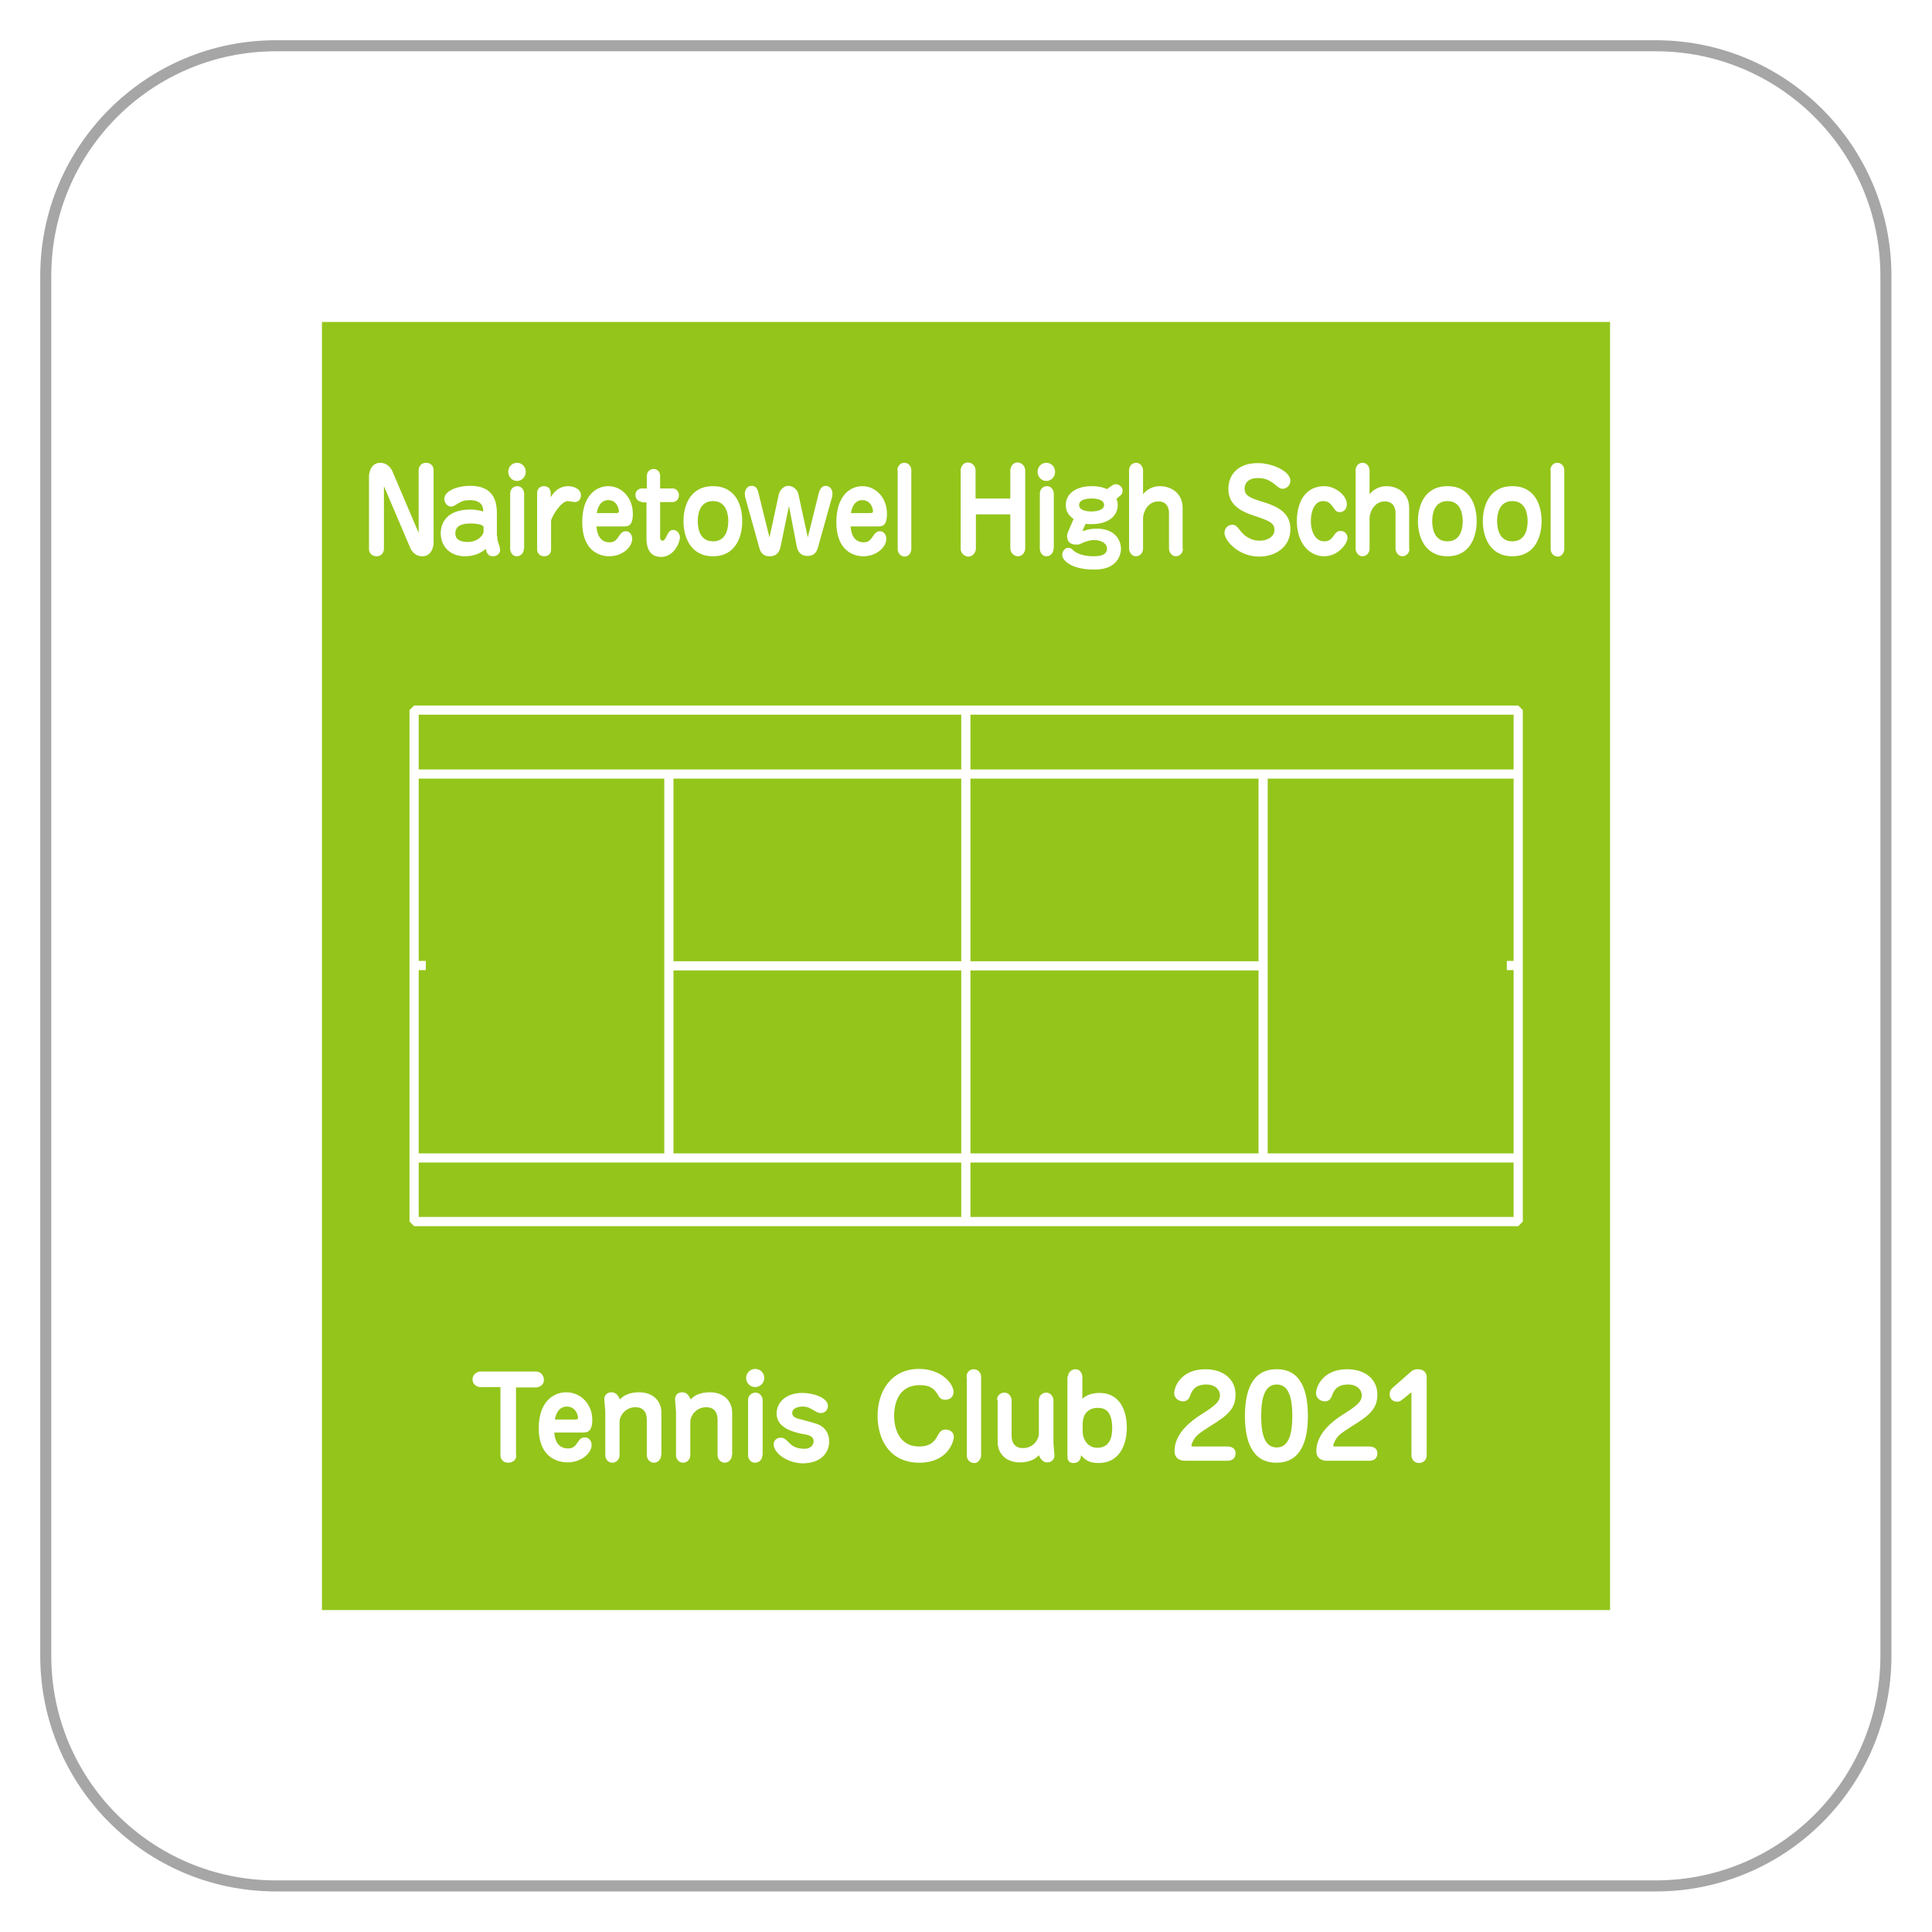 <?xml version="1.0" encoding="utf-8"?>
<!-- Generator: Adobe Illustrator 27.5.0, SVG Export Plug-In . SVG Version: 6.00 Build 0)  -->
<svg version="1.1" id="_x34_011" xmlns="http://www.w3.org/2000/svg" xmlns:xlink="http://www.w3.org/1999/xlink" x="0px" y="0px"
	 viewBox="0 0 595.3 595.3" style="enable-background:new 0 0 595.3 595.3;" xml:space="preserve">
<style type="text/css">
	.st0{fill:#FFFFFF;}
	.st1{fill:none;stroke:#A6A6A6;stroke-width:3.402;stroke-miterlimit:10;}
	.st2{fill:#94C51B;}
	.st3{fill:none;stroke:#FFFFFF;stroke-width:2.835;stroke-linecap:square;stroke-linejoin:bevel;stroke-miterlimit:1;}
	.st4{fill:none;stroke:#FFFFFF;stroke-width:2.835;}
</style>
<rect class="st0" width="595.3" height="595.3"/>
<g>
	<g>
		<path class="st1" d="M85,581.1c-39.1,0-70.9-31.7-70.9-70.9V85c0-39.1,31.7-70.9,70.9-70.9h425.2c39.1,0,70.9,31.7,70.9,70.9
			v425.2c0,39.1-31.7,70.9-70.9,70.9H85z"/>
	</g>
</g>
<g>
	<g>
		<rect x="99.2" y="99.2" class="st2" width="396.9" height="396.9"/>
		<g>
			
				<rect id="rect1313_00000079457729254808149190000011653378990122416054_" x="127.6" y="218.8" class="st3" width="340.2" height="157.6"/>
			<path id="path4991_00000031892049385180456170000012271459544230486975_" class="st4" d="M297.6,218.8c0,157.6,0,157.6,0,157.6"
				/>
			<path id="path5870_00000140732420323194967980000004222985350388777394_" class="st4" d="M467.7,238.5c-340.2,0-340.2,0-340.2,0"
				/>
			<path id="path6746_00000182490185400614594180000008092290453985640362_" class="st4" d="M467.7,356.8c-340.2,0-340.2,0-340.2,0"
				/>
			<path id="path6750_00000124861313370772759830000018400230101776472721_" class="st4" d="M389.2,297.6c-183.2,0-183.2,0-183.2,0"
				/>
			<path id="path7627_00000113341291330765395640000000419609379326177947_" class="st4" d="M389.2,238.5c0,118.2,0,118.2,0,118.2"
				/>
			<path id="path8502_00000144318213402726704680000007626990330937475993_" class="st4" d="M206.1,238.5c0,118.2,0,118.2,0,118.2"
				/>
			<path id="path6691_00000013880181351070086420000009729029639033356204_" class="st4" d="M131.2,297.5h-3.6"/>
			<path id="path8439_00000115472889803748961660000015115199456369867145_" class="st4" d="M467.7,297.5h-3.4"/>
		</g>
		<g>
			<path class="st0" d="M118.3,149.8v19.3c0,0.8-0.5,2.3-2.3,2.3c-1.1,0-2.3-0.7-2.3-2.2v-22.5c0-0.9,0.5-4.1,3.5-4.1
				c1.9,0,3.2,1.4,3.7,2.6l8.1,19v-19.3c0-0.8,0.5-2.3,2.3-2.3c1.1,0,2.3,0.7,2.3,2.2v22.5c0,0.9-0.5,4.1-3.5,4.1
				c-2,0-3.2-1.4-3.7-2.6L118.3,149.8z"/>
			<path class="st0" d="M153.2,165.1c0,1.3,0.3,2.1,0.6,2.9c0.2,0.7,0.3,1.1,0.3,1.5c0,0.9-0.8,1.9-2.2,1.9c-1.7,0-2-1.3-2.2-2.3
				c-1.8,1.6-4.1,2.3-6.4,2.3c-4.8,0-7.5-3.2-7.5-7.1c0-3.1,1.8-7.3,9.2-7.3c2.1,0,3.4,0.5,3.9,0.6c0-1-0.1-3.5-4.2-3.5
				c-1.5,0-2.3,0.3-3.2,0.8c-1.8,1.1-2,1.2-2.5,1.2c-1.1,0-2.1-1.1-2.1-2.4c0-2.3,3.7-4,8-4c8.2,0,8.2,6.2,8.2,9V165.1z M149,162.4
				c0-0.6-1.6-1.1-3.9-1.1c-1.2,0-4.8,0-4.8,3c0,2,1.6,2.7,3.8,2.7c3.2,0,4.9-2.2,4.9-3.2V162.4z"/>
			<path class="st0" d="M162,145.4c0,1.5-1.2,2.8-2.7,2.8s-2.7-1.3-2.7-2.8c0-1.6,1.2-2.8,2.7-2.8S162,143.8,162,145.4z
				 M161.4,169.1c0,1.4-1,2.3-2.2,2.3c-1.3,0-2-1.3-2-2.3v-17c0-1.4,1-2.3,2.2-2.3c1.4,0,2.1,1.3,2.1,2.3V169.1z"/>
			<path class="st0" d="M169.8,169.4c0,1.4-1.1,2-2.1,2c-1.6,0-2.2-1.2-2.2-2.1v-17.4c0-1.3,0.9-2.1,2.1-2.1c0.3,0,2.1,0,2.1,2.3
				v1.1c2-3.4,4.7-3.4,5.4-3.4c1.6,0,3.9,0.8,3.9,2.8c0,1.2-0.7,2.1-1.9,2.1c-0.4,0-1.8-0.3-2.1-0.3c-2.3,0-5.2,5.2-5.2,6.1V169.4z"
				/>
			<path class="st0" d="M183.8,162.3c0.1,1.2,0.5,4.8,4,4.8c1.1,0,1.9-0.3,2.9-1.9c0.8-1.2,1.3-1.5,2.2-1.5c1.2,0,1.9,1.2,1.9,2.3
				c0,2.6-3,5.4-7.1,5.4c-2.9,0-8.3-1.6-8.3-10.5c0-8.2,4.3-11.1,8-11.1c4.2,0,7.6,3.6,7.6,8.5c0,2.5-0.6,3.9-2.4,3.9H183.8z
				 M189.8,158.1c0.7,0,0.9-0.2,0.9-0.5c0-1.1-0.8-3.5-3.3-3.5c-2.8,0-3.4,3.2-3.5,4H189.8z"/>
			<path class="st0" d="M197.7,154.6c-1.2,0-1.9-1.1-1.9-2.1c0-1.3,1.1-2,1.9-2h1.6v-3.8c0-1.4,1-2.2,2.1-2.2c1.4,0,2,1.2,2,2.1v3.9
				h3.9c1.1,0,1.9,1,1.9,2.1c0,1.5-1.2,2.1-1.9,2.1h-3.9v10.8c0,0.4,0.1,1.1,0.7,1.1c0.5,0,0.8-0.4,1.3-1.4c0.7-1.6,1.3-1.9,2-1.9
				c1.4,0,2.1,1.3,2.1,2.3c0,1.5-1.8,6-5.8,6c-4.4,0-4.5-4.3-4.5-5.8v-11H197.7z"/>
			<path class="st0" d="M228.7,160.6c0,4.6-1.9,10.8-9,10.8s-9.1-6.2-9.1-10.8c0-4.6,1.9-10.8,9.1-10.8S228.7,156,228.7,160.6z
				 M215,160.6c0,1.8,0.4,6.2,4.7,6.2c4.3,0,4.7-4.4,4.7-6.2c0-1.8-0.4-6.2-4.7-6.2S215,158.8,215,160.6z"/>
			<path class="st0" d="M243.1,155.9l-2.6,12.6c-0.4,2-1.6,2.9-3.3,2.9c-2.5,0-3-1.6-3.4-3.2l-4.1-14.7c-0.1-0.2-0.2-0.8-0.2-1.3
				c0-0.8,0.4-2.5,2.1-2.5c0.8,0,1.7,0.3,2.1,2.2l3.4,13.7l2.9-13.4c0.2-0.9,1.3-2.5,2.9-2.5c1.5,0,2.8,1.2,3.1,2.5l2.9,13.4
				l3.4-13.7c0.2-0.7,0.7-2.2,2.1-2.2c1.1,0,2.1,0.9,2.1,2.4c0,0.6-0.1,1.1-0.2,1.3l-4.1,14.7c-0.4,1.5-0.9,3.2-3.4,3.2
				c-1.8,0-2.9-1-3.3-2.9L243.1,155.9z"/>
			<path class="st0" d="M262.1,162.3c0.1,1.2,0.5,4.8,4,4.8c1.1,0,1.9-0.3,2.9-1.9c0.8-1.2,1.3-1.5,2.2-1.5c1.2,0,1.9,1.2,1.9,2.3
				c0,2.6-3,5.4-7.1,5.4c-2.9,0-8.3-1.6-8.3-10.5c0-8.2,4.3-11.1,8-11.1c4.2,0,7.6,3.6,7.6,8.5c0,2.5-0.6,3.9-2.4,3.9H262.1z
				 M268.1,158.1c0.7,0,0.9-0.2,0.9-0.5c0-1.1-0.8-3.5-3.3-3.5c-2.8,0-3.4,3.2-3.5,4H268.1z"/>
			<path class="st0" d="M276.5,144.9c0-1.2,0.9-2.3,2.1-2.3c1.3,0,2.2,1,2.2,2.3v24.3c0,0.8-0.6,2.3-2,2.3c-1.2,0-2.2-1-2.2-2.3
				V144.9z"/>
			<path class="st0" d="M300.7,158.6v10.4c0,0.9-0.7,2.5-2.3,2.5c-1.3,0-2.4-1.1-2.4-2.5V145c0-1.3,0.9-2.5,2.2-2.5
				c1.3,0,2.4,1,2.4,2.5v8.6h10.7V145c0-1.3,0.9-2.5,2.2-2.5c1.3,0,2.4,1.1,2.4,2.5v23.9c0,1.3-0.9,2.5-2.2,2.5
				c-1.3,0-2.4-1.1-2.4-2.5v-10.4H300.7z"/>
			<path class="st0" d="M325.1,145.4c0,1.5-1.2,2.8-2.7,2.8s-2.7-1.3-2.7-2.8c0-1.6,1.2-2.8,2.7-2.8S325.1,143.8,325.1,145.4z
				 M324.6,169.1c0,1.4-1,2.3-2.2,2.3c-1.3,0-2-1.3-2-2.3v-17c0-1.4,1-2.3,2.2-2.3c1.4,0,2.1,1.3,2.1,2.3V169.1z"/>
			<path class="st0" d="M333.5,163.7c1.4-0.5,2.5-0.8,4.5-0.8c5.7,0,7.4,3.7,7.4,6.2c0,1.5-0.6,3-1.7,4.2c-1.7,1.8-4.3,2.2-6.6,2.2
				c-6.9,0-9.8-2.8-9.8-4.5c0-1,0.7-2.2,1.9-2.2c0.5,0,0.9,0.2,1.2,0.5c0.6,0.6,2.3,2.1,6.5,2.1c2.2,0,4.2-0.4,4.2-2.4
				c0-1.6-1.9-2.6-3.9-2.6c-1.5,0-3,0.6-3.7,0.9c-0.9,0.5-1.2,0.5-1.9,0.5c-0.5,0-2.8,0-2.8-2.6c0-0.7,0.2-1.1,0.5-1.8l1.5-3.5
				c-0.8-0.6-2.4-1.7-2.4-4.3c0-3.4,3-5.8,8-5.8c2.7,0,4,0.6,4.7,0.9l1.7-1.2c0.3-0.2,0.7-0.3,1-0.3c1.2,0,2.1,1,2.1,1.9
				c0,0.8-0.2,1.2-0.6,1.5l-1.3,1.1c0.2,0.4,0.4,1,0.4,2c0,2.8-2.3,5.8-8.1,5.8c-0.8,0-1.3,0-1.8-0.1L333.5,163.7z M336.3,157.6
				c0.6,0,3.9-0.1,3.9-2c0-2-3.3-2-3.9-2c-0.8,0-3.8,0.1-3.8,2C332.5,157.6,335.9,157.6,336.3,157.6z"/>
			<path class="st0" d="M364.5,169.1c0,1.3-1,2.3-2.2,2.3c-1.4,0-2.1-1.5-2.1-2.3v-11.1c0-0.9-0.3-3.5-3.3-3.5
				c-3.3,0-4.7,3.4-4.7,5.2v9.4c0,1.3-1,2.3-2.2,2.3c-1.5,0-2.1-1.6-2.1-2.3v-24.2c0-1.3,0.9-2.3,2.2-2.3c1.4,0,2.1,1.4,2.1,2.3v7.4
				c2-2.5,4.6-2.5,5.2-2.5c3.5,0,7,2.2,7,6.7V169.1z"/>
			<path class="st0" d="M397.6,148.1c0,1.3-1,2.5-2.4,2.5c-0.4,0-0.8,0-2.1-1.1c-1.8-1.5-3.2-2.2-5.5-2.2c-3.1,0-4.1,1.7-4.1,3.2
				c0,2.2,1.4,2.9,6.1,4.3c6.1,1.9,8,4.5,8,8.3c0,5.6-4.8,8.4-9.6,8.4c-6.5,0-10.7-5-10.7-7.3c0-1.3,0.9-2.5,2.4-2.5
				c1,0,1.2,0.2,2.7,2.1c0.6,0.7,2.4,2.8,5.8,2.8c2.4,0,4.5-1.3,4.5-3.3c0-2.1-1.4-2.8-6.6-4.5c-5.5-1.8-7.6-4.4-7.6-8.2
				c0-4.7,3.4-7.9,8.9-7.9C391.9,142.6,397.6,145.2,397.6,148.1z"/>
			<path class="st0" d="M415,155.4c0,1.6-1.1,2.4-2.2,2.4c-0.7,0-1.1-0.1-2.1-1.6c-0.9-1.3-1.7-1.8-3-1.8c-2.9,0-3.8,3.6-3.8,6.2
				c0,2.8,1.2,6.2,4.1,6.2c1,0,1.8-0.1,3-1.8c0.7-1.1,1.3-1.4,2.1-1.4c1.4,0,2.1,1.1,2.1,2.2c0,1.5-2.7,5.6-7.2,5.6
				c-4.4,0-8.4-3.8-8.4-10.9c0-4,1.4-10.7,8.6-10.7C411.1,149.8,415,152.4,415,155.4z"/>
			<path class="st0" d="M434.3,169.1c0,1.3-1,2.3-2.2,2.3c-1.4,0-2.1-1.5-2.1-2.3v-11.1c0-0.9-0.3-3.5-3.3-3.5
				c-3.3,0-4.7,3.4-4.7,5.2v9.4c0,1.3-1,2.3-2.2,2.3c-1.5,0-2.1-1.6-2.1-2.3v-24.2c0-1.3,0.9-2.3,2.2-2.3c1.4,0,2.1,1.4,2.1,2.3v7.4
				c2-2.5,4.6-2.5,5.2-2.5c3.5,0,7,2.2,7,6.7V169.1z"/>
			<path class="st0" d="M455,160.6c0,4.6-1.9,10.8-9,10.8s-9.1-6.2-9.1-10.8c0-4.6,1.9-10.8,9.1-10.8S455,156,455,160.6z
				 M441.3,160.6c0,1.8,0.4,6.2,4.7,6.2c4.3,0,4.7-4.4,4.7-6.2c0-1.8-0.4-6.2-4.7-6.2S441.3,158.8,441.3,160.6z"/>
			<path class="st0" d="M475,160.6c0,4.6-1.9,10.8-9,10.8s-9.1-6.2-9.1-10.8c0-4.6,1.9-10.8,9.1-10.8S475,156,475,160.6z
				 M461.3,160.6c0,1.8,0.4,6.2,4.7,6.2c4.3,0,4.7-4.4,4.7-6.2c0-1.8-0.4-6.2-4.7-6.2S461.3,158.8,461.3,160.6z"/>
			<path class="st0" d="M477.7,144.9c0-1.2,0.9-2.3,2.1-2.3c1.3,0,2.2,1,2.2,2.3v24.3c0,0.8-0.6,2.3-2,2.3c-1.2,0-2.2-1-2.2-2.3
				V144.9z"/>
		</g>
		<g>
			<path class="st0" d="M159.1,448.4c0,1.5-1.2,2.3-2.5,2.3c-1.8,0-2.4-1.4-2.4-2.2v-21.1h-6.1c-1.4,0-2.5-1-2.5-2.4
				c0-1.6,1.5-2.4,2.5-2.4h17c1.5,0,2.5,1.2,2.5,2.6c0,1.6-1.5,2.3-2.5,2.3h-6.1V448.4z"/>
			<path class="st0" d="M170.8,441.5c0.1,1.2,0.5,4.8,4.2,4.8c1.2,0,2-0.3,3-1.9c0.8-1.2,1.3-1.5,2.3-1.5c1.2,0,2,1.2,2,2.3
				c0,2.6-3.2,5.4-7.5,5.4c-3,0-8.8-1.6-8.8-10.5c0-8.2,4.5-11.1,8.5-11.1c4.4,0,8,3.6,8,8.5c0,2.5-0.7,3.9-2.6,3.9H170.8z
				 M177.2,437.4c0.7,0,0.9-0.2,0.9-0.5c0-1.1-0.9-3.5-3.4-3.5c-3,0-3.6,3.2-3.7,4H177.2z"/>
			<path class="st0" d="M203.7,448.4c0,1.3-1,2.3-2.2,2.3c-1.5,0-2.2-1.4-2.2-2.3v-11c0-1.6-0.6-3.8-3.5-3.8c-3.3,0-4.9,2.9-4.9,4.4
				v10.4c0,1.3-1,2.3-2.2,2.3c-1.4,0-2.2-1.2-2.2-2.3V435c0-0.6-0.3-3.3-0.3-3.9c0-1,0.7-2.1,2.2-2.1c1.6,0,2.2,1.3,2.6,2.2
				c0.6-0.6,2.1-2.2,6-2.2c4.1,0,6.8,2.6,6.8,6.3V448.4z"/>
			<path class="st0" d="M225.5,448.4c0,1.3-1,2.3-2.2,2.3c-1.5,0-2.2-1.4-2.2-2.3v-11c0-1.6-0.6-3.8-3.5-3.8c-3.3,0-4.9,2.9-4.9,4.4
				v10.4c0,1.3-1,2.3-2.2,2.3c-1.4,0-2.2-1.2-2.2-2.3V435c0-0.6-0.3-3.3-0.3-3.9c0-1,0.7-2.1,2.2-2.1c1.6,0,2.2,1.3,2.6,2.2
				c0.6-0.6,2.1-2.2,6-2.2c4.1,0,6.8,2.6,6.8,6.3V448.4z"/>
			<path class="st0" d="M235.5,424.6c0,1.5-1.3,2.8-2.8,2.8c-1.6,0-2.8-1.3-2.8-2.8c0-1.6,1.3-2.8,2.8-2.8
				C234.2,421.8,235.5,423,235.5,424.6z M234.9,448.4c0,1.4-1,2.3-2.3,2.3c-1.4,0-2.1-1.3-2.1-2.3v-17c0-1.4,1.1-2.3,2.3-2.3
				c1.4,0,2.2,1.3,2.2,2.3V448.4z"/>
			<path class="st0" d="M238.4,445.1c0-1.3,0.9-2.1,2.2-2.1c0.7,0,1.1,0.1,2.3,1.3c1.1,1.2,2.3,2.1,5,2.1c2.4,0,2.8-1.7,2.8-2.3
				c0-1.7-1.8-2-3.6-2.3c-5.6-1.1-7.8-3.3-7.8-6.3c0-3.3,2.8-6.3,7.9-6.3c3.5,0,7.9,1.5,7.9,4c0,0.9-0.6,2.2-2.2,2.2
				c-0.6,0-0.9-0.1-2.1-0.8c-1.3-0.8-2.1-1.2-3.5-1.2c-1,0-3.2,0.3-3.2,2c0,0.9,0.8,1.5,2.1,1.8c5.6,1.5,6.2,1.6,7.5,2.7
				c1.6,1.4,1.8,3.3,1.8,4.3c0,3.2-2.3,6.7-8.3,6.7C242.1,450.7,238.4,447.5,238.4,445.1z"/>
			<path class="st0" d="M293.8,428.9c0,1.5-1.1,2.4-2.5,2.4c-1.4,0-1.8-0.7-2-1c-1.1-1.9-2.1-3.5-5.9-3.5c-7.6,0-7.9,7.6-7.9,9.5
				c0,3.4,1.3,9.4,7.7,9.4c3.5,0,4.8-1.6,5.7-3.3c0.6-1.1,1-1.9,2.5-1.9s2.5,1,2.5,2.2c0,1.5-1.9,8-10.6,8
				c-9.7,0-12.9-7.9-12.9-14.4c0-7.5,4.1-14.5,12.8-14.5C290,421.8,293.8,426.3,293.8,428.9z"/>
			<path class="st0" d="M297.8,424.2c0-1.2,0.9-2.3,2.2-2.3c1.3,0,2.3,1,2.3,2.3v24.3c0,0.8-0.7,2.3-2.1,2.3c-1.3,0-2.3-1-2.3-2.3
				V424.2z"/>
			<path class="st0" d="M307.2,431.4c0-1.3,1-2.3,2.3-2.3c1.5,0,2.2,1.5,2.2,2.3v11c0,1.6,0.6,3.8,3.5,3.8c3.3,0,4.9-2.8,4.9-4.4
				v-10.4c0-1.3,1-2.3,2.3-2.3c1.4,0,2.2,1.4,2.2,2.3v13.3c0,0.6,0.3,3.3,0.3,3.8c0,1-0.7,2.1-2.2,2.1s-2.2-1.3-2.6-2.2
				c-0.6,0.6-2.1,2.2-5.9,2.2c-4.1,0-6.8-2.6-6.8-6.3V431.4z"/>
			<path class="st0" d="M329.1,424.1c0-1.2,1-2.2,2.3-2.2c1.5,0,2.1,1.5,2.1,2.3v6.8c1.9-1.8,4.7-1.8,5.3-1.8
				c6.1,0,8.4,5.2,8.4,10.7c0,5.6-2.5,10.9-8.7,10.9c-3.3,0-4.4-1.3-5.4-2.4c-0.1,1.2-0.6,2.4-2.3,2.4c-1.9,0-1.9-1.4-1.9-2.5V424.1
				z M333.6,441.1c0,2.2,1.4,5,4.5,5c3.3,0,4.6-2.4,4.6-6c0-5.5-2.4-6.3-4.4-6.3c-4.3,0-4.7,3.7-4.7,4.8V441.1z"/>
			<path class="st0" d="M365.1,450.1c-1.5,0-3.2-0.7-3.2-3c0-5.6,5.4-9.4,7.8-11c4.6-2.9,6.2-4.1,6.2-6.2c0-1.5-1.3-3.3-4.2-3.3
				c-3.8,0-4.5,2.3-4.9,3.2c-0.3,0.8-0.7,2-2.3,2c-1.2,0-2.7-0.9-2.7-2.5c0-2,2.1-7.4,9.6-7.4c5.3,0,9.3,2.9,9.3,7.8
				c0,4.2-2.2,6.3-7.6,9.6c-4,2.5-4.5,3.2-5,3.9c-0.7,1-1,2-1,2.3c0,0.1,0.2,0.2,0.3,0.2h10.7c0.4,0,2.6,0,2.6,2.1
				c0,0.7-0.2,2.3-2.6,2.3H365.1z"/>
			<path class="st0" d="M403,436.3c0,7.4-2,14.4-9.7,14.4c-7.6,0-9.7-6.8-9.7-14.4c0-7,1.8-14.4,9.7-14.4
				C401.1,421.8,403,429,403,436.3z M388.6,436.3c0,5.7,1.1,9.7,4.8,9.7c3.5,0,4.8-3.7,4.8-9.7c0-5.8-1.2-9.7-4.8-9.7
				S388.6,430.5,388.6,436.3z"/>
			<path class="st0" d="M408.8,450.1c-1.5,0-3.2-0.7-3.2-3c0-5.6,5.4-9.4,7.8-11c4.6-2.9,6.2-4.1,6.2-6.2c0-1.5-1.3-3.3-4.2-3.3
				c-3.8,0-4.5,2.3-4.9,3.2c-0.3,0.8-0.7,2-2.3,2c-1.2,0-2.7-0.9-2.7-2.5c0-2,2.1-7.4,9.6-7.4c5.3,0,9.3,2.9,9.3,7.8
				c0,4.2-2.2,6.3-7.6,9.6c-4,2.5-4.5,3.2-5,3.9c-0.7,1-1,2-1,2.3c0,0.1,0.2,0.2,0.3,0.2h10.7c0.4,0,2.6,0,2.6,2.1
				c0,0.7-0.2,2.3-2.6,2.3H408.8z"/>
			<path class="st0" d="M431.9,431.4c-0.4,0.3-0.8,0.5-1.4,0.5c-1.4,0-2.3-0.9-2.3-2.3c0-0.9,0.3-1.4,0.8-1.9l5.8-5.1
				c0.7-0.6,1.5-0.7,2.1-0.7c2,0,2.7,1.3,2.7,2.4v24c0,2.1-1.7,2.5-2.3,2.5c-1.4,0-2.4-0.9-2.4-2.5v-19.3L431.9,431.4z"/>
		</g>
	</g>
</g>
</svg>
